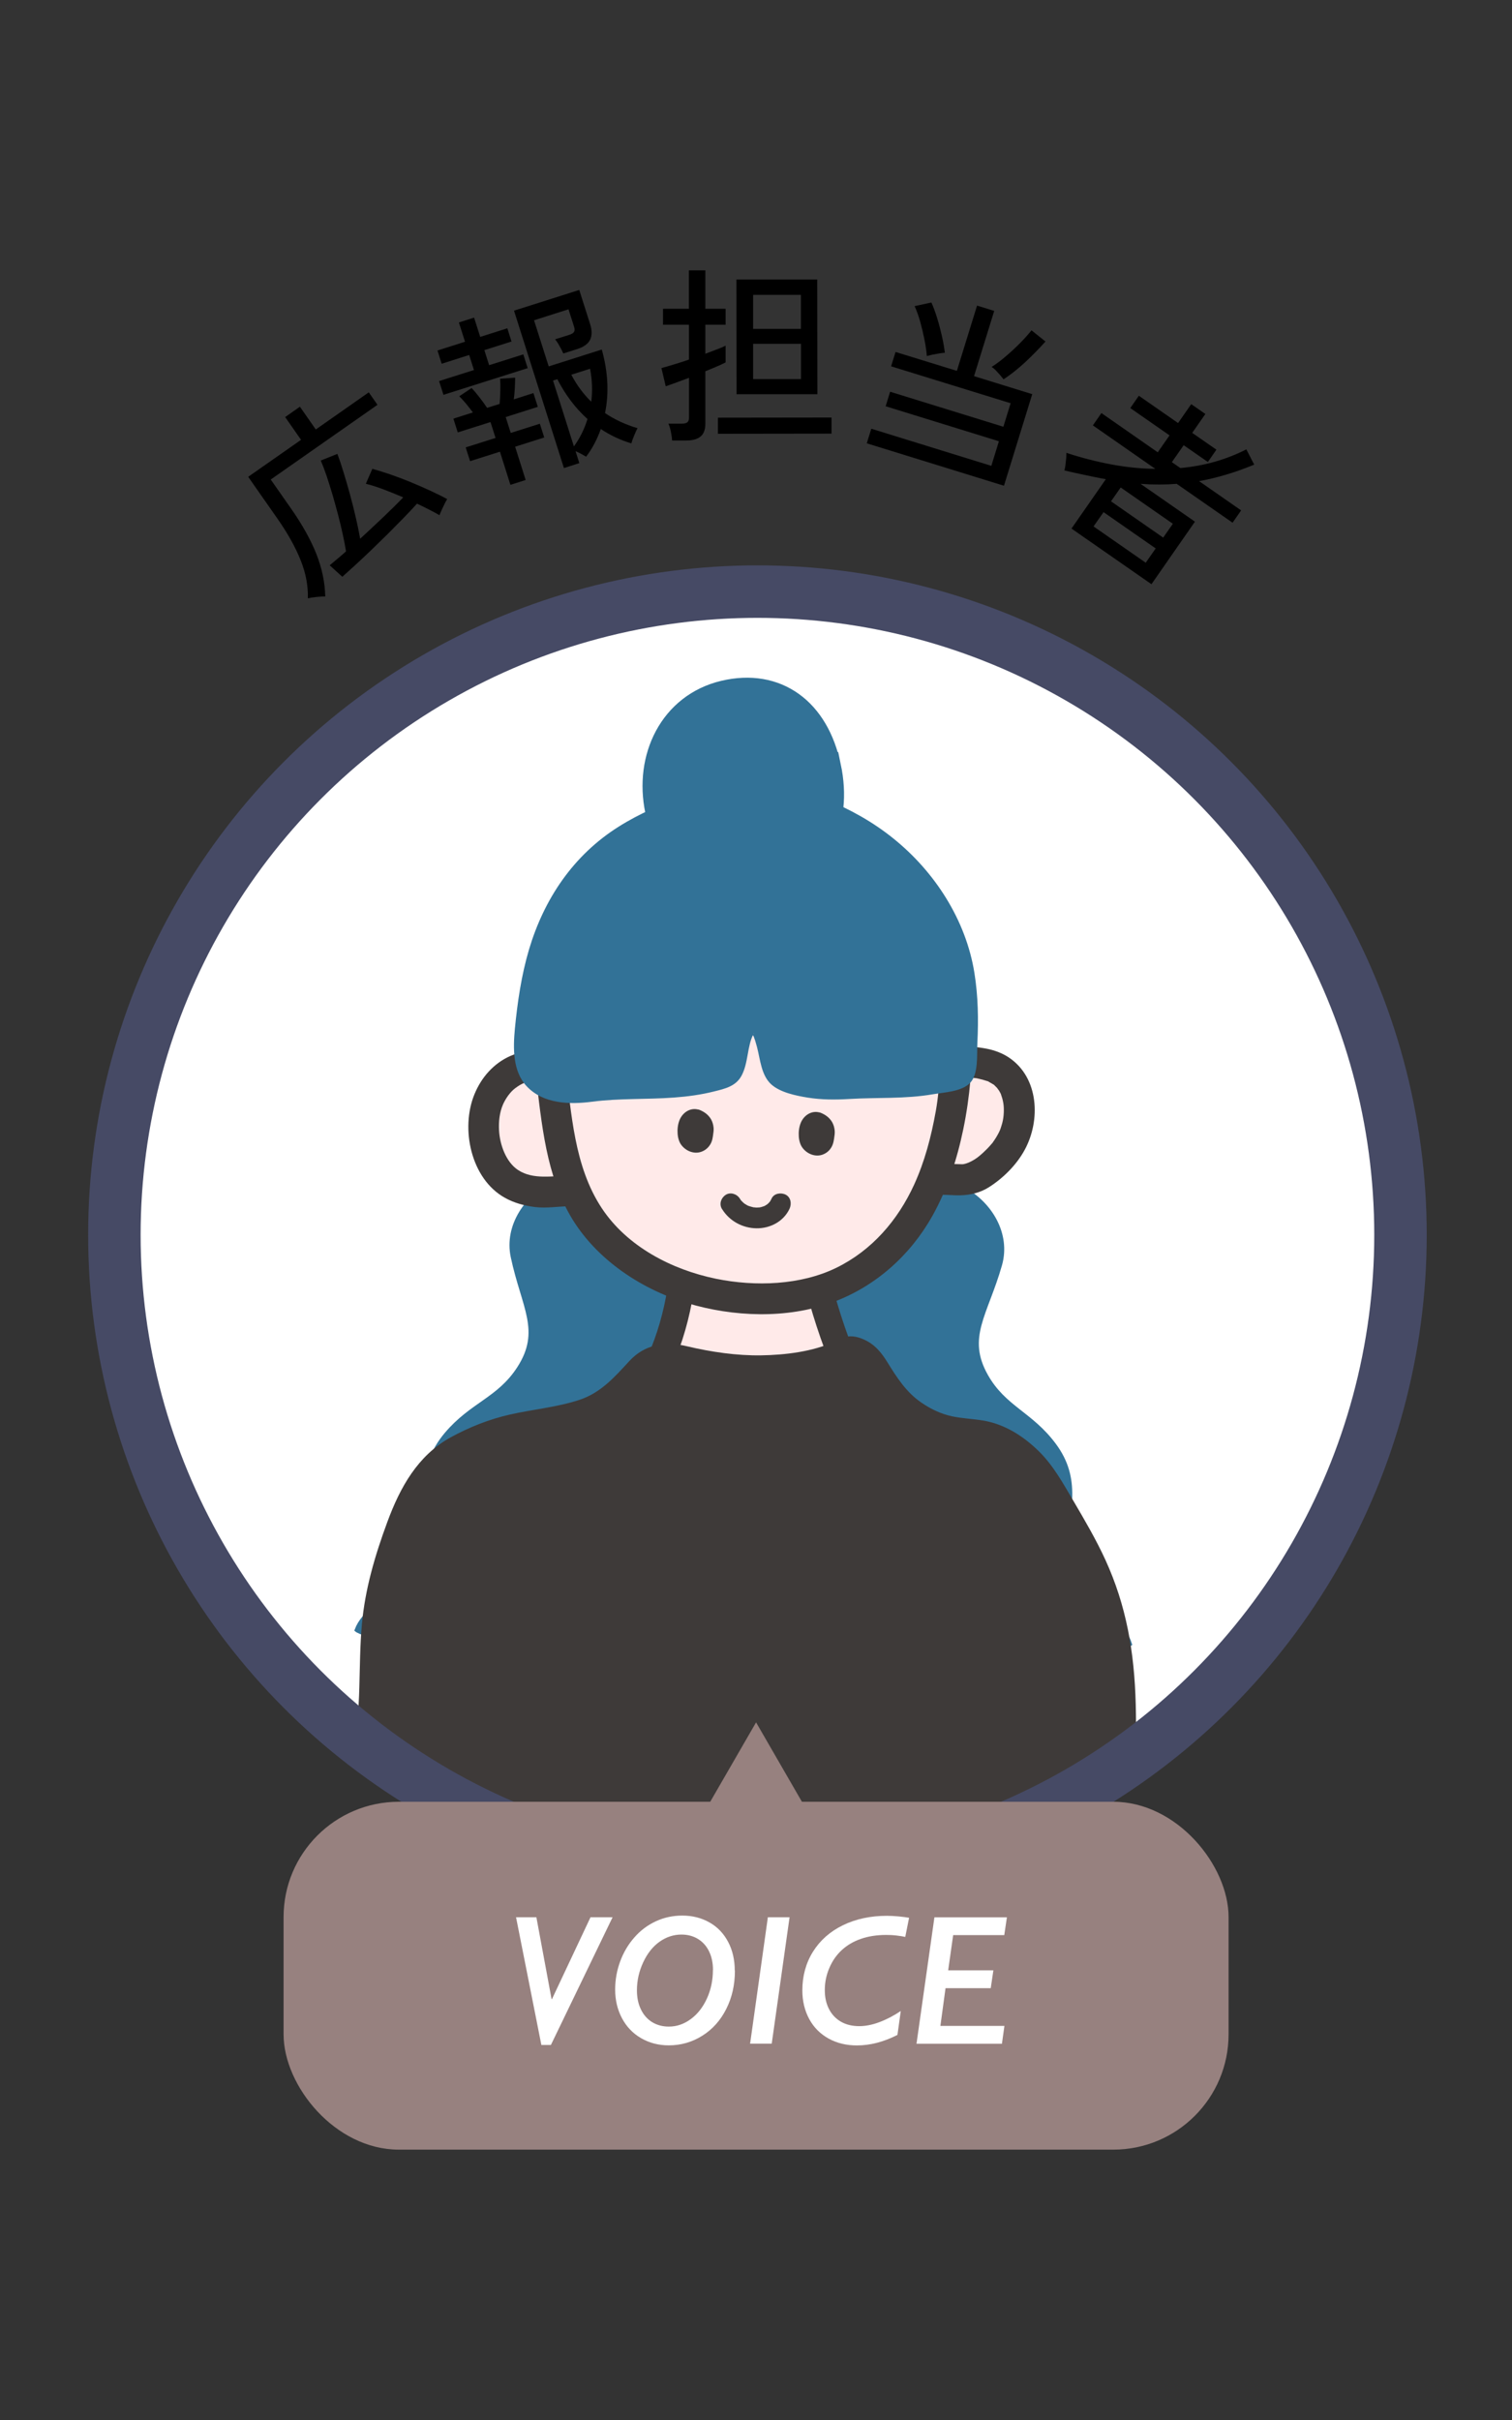 <?xml version="1.0" encoding="UTF-8"?>
<svg id="_レイヤー_1" data-name="レイヤー 1" xmlns="http://www.w3.org/2000/svg" xmlns:xlink="http://www.w3.org/1999/xlink" viewBox="0 0 200 320" width="200" height="320">
  <rect x="0" y="0" width="200" height="320" fill="#333333" stroke="none"/>
  <defs>
    <style>
      .cls-1, .cls-2 {
        fill: none;
      }

      .cls-3, .cls-4, .cls-5 {
        fill: #327297;
      }

      .cls-6 {
        fill: #ffeae9;
      }

      .cls-4 {
        stroke-width: .47px;
      }

      .cls-4, .cls-5 {
        stroke: #327297;
      }

      .cls-4, .cls-5, .cls-2 {
        stroke-miterlimit: 10;
      }

      .cls-7 {
        fill: #3e3a39;
      }

      .cls-8 {
        fill: #fff;
      }

      .cls-5 {
        stroke-width: 4.08px;
      }

      .cls-2 {
        stroke: #464a65;
        stroke-width: 6.94px;
      }

      .cls-9 {
        clip-path: url(#clippath);
      }

      .cls-10 {
        fill: #97817f;
      }
    </style>
    <clipPath id="clippath">
      <circle class="cls-1" cx="99.81" cy="163.28" r="85.06"/>
    </clipPath>
  </defs>
  <circle class="cls-8" cx="100.19" cy="163.29" r="85.06"/>
  <g>
    <path d="M43.03,78.87c-.31,0-.7.02-1.18.07s-.85.11-1.13.18c.05-1.63-.26-3.31-.95-5.03-.68-1.72-1.71-3.57-3.1-5.55l-3.84-5.49,6.99-4.89-2.1-3.01,1.95-1.37,2.1,3.01,7.01-4.91,1.15,1.65-14.12,9.88,2.69,3.84c1.49,2.13,2.6,4.13,3.35,6.01.74,1.88,1.13,3.75,1.17,5.59ZM58.13,68.12c-.4-.23-.85-.47-1.36-.73s-1.04-.53-1.61-.79c-.49.54-1.07,1.16-1.74,1.85-.67.69-1.38,1.41-2.13,2.16-.76.75-1.51,1.48-2.25,2.19-.74.71-1.45,1.37-2.1,1.97-.66.6-1.21,1.1-1.66,1.5l-1.67-1.52c.29-.25.62-.52.98-.82.36-.3.76-.64,1.18-1.02-.1-.63-.24-1.37-.42-2.2-.18-.83-.39-1.71-.63-2.63-.24-.92-.5-1.83-.76-2.74-.27-.9-.53-1.73-.79-2.5-.26-.76-.51-1.41-.74-1.94l2.2-.88c.26.69.53,1.5.82,2.45.29.95.58,1.94.86,2.97.28,1.04.54,2.06.77,3.07.23,1.01.42,1.92.56,2.73,1.03-.95,2.06-1.91,3.09-2.89,1.03-.98,1.9-1.84,2.61-2.58-.9-.38-1.77-.74-2.62-1.06-.85-.32-1.63-.57-2.33-.74l.86-1.97c.69.18,1.48.43,2.37.73.89.31,1.8.65,2.74,1.04.94.39,1.82.77,2.65,1.16.83.38,1.55.74,2.14,1.07-.1.15-.21.36-.35.64-.14.28-.27.56-.4.84s-.21.5-.27.66Z"/>
    <path d="M58.66,52.21l-.58-1.82,4.61-1.46-.63-1.99-3.64,1.16-.55-1.75,3.64-1.16-.81-2.55,2.01-.64.81,2.55,3.59-1.14.55,1.75-3.59,1.14.63,1.99,4.52-1.43.58,1.82-11.14,3.53ZM67.52,64.13l-1.39-4.4-3.95,1.25-.58-1.82,3.95-1.25-.67-2.1-4.33,1.37-.58-1.82,2.58-.82c-.28-.38-.58-.77-.92-1.18-.34-.4-.63-.72-.88-.96l1.63-1.09c.32.33.68.76,1.08,1.28.41.52.73.97.97,1.34l1.66-.52c.04-.52.08-1.1.09-1.76.02-.66,0-1.18-.03-1.57l1.99-.14c0,.4-.01.86-.04,1.38s-.08,1.02-.14,1.49l2.6-.83.58,1.82-4.25,1.35.67,2.1,3.85-1.22.58,1.82-3.85,1.22,1.39,4.4-2.01.64ZM74.59,61.88l-6.6-20.8,8.63-2.74,1.43,4.49c.28.87.27,1.57,0,2.11-.28.54-.84.94-1.67,1.21l-1.87.59c-.13-.31-.3-.65-.52-1.02-.21-.38-.4-.66-.57-.85l1.87-.59c.32-.1.53-.23.63-.38.11-.16.11-.38.02-.68l-.74-2.32-4.56,1.45,1.94,6.1,7.02-2.23c.83,2.95.97,5.75.43,8.4.64.44,1.33.82,2.06,1.16s1.48.61,2.24.84c-.11.19-.26.51-.44.95-.18.44-.31.79-.38,1.06-1.46-.44-2.8-1.07-4.04-1.9-.23.65-.5,1.27-.82,1.89-.32.61-.69,1.2-1.12,1.77-.15-.09-.36-.21-.63-.36-.27-.15-.53-.27-.77-.37l.5,1.58-2.03.65ZM75.92,59.02c.8-1.1,1.39-2.31,1.79-3.61-1.61-1.45-2.93-3.21-3.99-5.27l-.57.18,2.76,8.7ZM78.21,53.13c.18-1.46.12-2.92-.16-4.37l-2.48.79c.36.69.76,1.33,1.2,1.92.44.6.92,1.15,1.45,1.66Z"/>
    <path d="M88.91,58.26c-.02-.3-.08-.69-.17-1.17-.1-.48-.21-.83-.33-1.07h1.79c.33,0,.57-.06.72-.18.15-.12.22-.33.22-.65v-5.23c-.7.26-1.33.5-1.89.7-.56.2-.96.34-1.19.42l-.57-2.41c.38-.1.9-.25,1.56-.45.66-.2,1.35-.42,2.08-.67v-4.61s-3.43,0-3.43,0v-2.11s3.42,0,3.42,0v-5.08s2.18,0,2.18,0v5.08s2.68,0,2.68,0v2.11s-2.68,0-2.68,0v3.84c.6-.23,1.14-.44,1.62-.62.48-.18.83-.33,1.06-.45v2.21c-.21.12-.56.28-1.04.49-.48.21-1.02.43-1.64.68v6.92c0,.78-.2,1.34-.62,1.7-.42.36-1.07.54-1.95.54h-1.83ZM94.96,57.36v-2.13s15.03-.02,15.03-.02v2.13s-15.03.02-15.03.02ZM97.43,52.14l-.02-15.18h10.69s.02,15.17.02,15.17h-10.69ZM99.61,43.49h6.33s0-4.5,0-4.5h-6.32s0,4.5,0,4.5ZM99.62,50.13h6.33s0-4.67,0-4.67h-6.33s0,4.67,0,4.67Z"/>
    <path d="M114.65,58.63l.6-1.94,15.88,4.91,1-3.25-14.98-4.63.59-1.92,14.98,4.63.96-3.11-15.81-4.88.59-1.9,8.11,2.5,2.67-8.63,2.27.7-2.67,8.63,7.7,2.38-3.74,12.11-18.15-5.61ZM122.6,47.09c-.05-.62-.15-1.34-.31-2.15-.16-.81-.35-1.61-.57-2.4-.22-.79-.47-1.47-.74-2.06l2.22-.48c.28.62.53,1.32.77,2.09.24.77.44,1.56.62,2.35.18.79.31,1.53.39,2.21-.16,0-.39.03-.71.08-.32.05-.63.11-.95.17-.31.07-.56.13-.73.18ZM132.74,50.15c-.1-.13-.25-.31-.44-.54-.2-.23-.4-.44-.6-.65-.2-.21-.38-.35-.53-.44.6-.38,1.23-.85,1.88-1.41.65-.55,1.27-1.13,1.86-1.72.59-.6,1.1-1.17,1.53-1.71l1.85,1.48c-.85.95-1.76,1.87-2.72,2.77-.97.89-1.91,1.63-2.81,2.22Z"/>
    <path d="M141.74,69.88l4.53-6.51c-.87-.17-1.77-.34-2.68-.54-.91-.19-1.85-.4-2.8-.62.05-.16.1-.4.14-.7.04-.3.07-.61.1-.93.03-.31.03-.55.02-.7,2.02.66,4.01,1.17,5.99,1.54,1.97.36,3.9.56,5.78.58l-8.26-5.75,1.13-1.63,7.45,5.19,1.56-2.24-5.19-3.61,1.13-1.63,5.19,3.61,1.74-2.5,1.87,1.3-1.74,2.5,3.2,2.22-1.13,1.63-3.2-2.22-1.56,2.24,1.12.78c3.13-.28,6.04-1.1,8.73-2.47l1.04,2.02c-1.27.52-2.52.97-3.74,1.33-1.22.36-2.4.65-3.55.85l5.56,3.87-1.13,1.63-7.39-5.14c-1.56.12-3.15.12-4.78,0l7.19,5-5.75,8.27-10.57-7.35ZM144.65,69.61l6.9,4.8,1.32-1.89-6.9-4.8-1.32,1.89ZM146.96,66.29l6.9,4.8,1.28-1.83-6.9-4.8-1.28,1.83Z"/>
  </g>
  <g class="cls-9">
    <g>
      <path class="cls-4" d="M149.5,217.42c-1.49-4.92-9.96-5.52-9-11.68.94-6.01,2.33-10.18-1.05-14.71-3.09-4.14-6.6-4.89-8.98-9.1-2.88-5.1-.04-8.09,1.84-14.68,1.15-4.06-1.29-8.09-4.81-10.01-5.15-2.81-7.08-6.78-8.52-13.37-.53-2.42-.77-7.04-.23-10.81l.74-3.21-36.3-.46.57,4.13c.14,3.6-.39,7.68-1.03,9.89-1.9,6.52-4.1,10.4-9.44,12.99-3.65,1.77-6.37,5.69-5.5,9.79,1.41,6.66,4.04,9.77.82,14.74-2.66,4.1-6.22,4.7-9.6,8.7-3.69,4.38-2.59,8.6-2.07,14.64.53,6.19-7.97,6.43-9.8,11.28,1.23,1.11,28.87,8.73,47.49,11.97l6.49-.15c18.81-2.44,47.07-8.89,48.38-9.95Z"/>
      <g>
        <path class="cls-6" d="M93.59,161.84c-.17,3.66-4.45,11.96-5.12,15.24-.66,3.28-2.27,6.61-3.08,9.58,3.87,1.5,27.57,2.67,29.17-.38-1.02-5.3-6.86-19.26-8.17-24.44-3.25.88-10.68.09-12.8,0Z"/>
        <path class="cls-7" d="M88.78,165.81c-.37,6.27-1.91,12.3-5.33,17.62-1.22,1.91,1.81,3.67,3.03,1.77,3.75-5.84,5.41-12.52,5.81-19.39.13-2.26-3.38-2.25-3.51,0h0Z"/>
        <path class="cls-7" d="M104.93,162.94c1.51,8.4,4.03,16.71,8.11,24.24,1.08,1.99,4.11.22,3.03-1.77-3.93-7.26-6.3-15.3-7.75-23.4-.4-2.22-3.78-1.28-3.38.93h0Z"/>
      </g>
      <path class="cls-5" d="M109.22,101.49c1.52,7.25-1.5,13.13-8.18,15.01-6.68,1.88-12.25-2.63-13.68-9.41-1.42-6.78,1.8-13.49,8.52-15.08,6.73-1.59,11.82,2.23,13.33,9.48Z"/>
      <path class="cls-6" d="M88.4,169.77c-1.74-1.14-4.69-2.34-6.21-3.39-1.52-1.05-6.01-7.48-6.04-7.56-1.24-3.9-2.9-17.51-3.08-21.28,4.82-7.06,7.5-16.18,12.9-22.68,2.8-3.37,19.58-2.68,24.13-3.28,10.63-1.39,10.94,24.91,17.96,27.89-.02,2.23-1.85,7.95-1.87,8.12-.39,2.71-2.43,9.18-2.57,9.38-2.29,3.19-6.86,9.75-6.93,9.8-2.12,1.49-4.23,3-6.26,4.63"/>
      <g>
        <path class="cls-6" d="M75.06,141.55c-.62-.13-1.22-.41-1.86-.43-1.34-.05-2.66-.43-3.99,0-1.83.6-3.28,1.75-4.23,3.56s-1.15,3.74-.91,5.65c.26,2.05,1.03,3.72,2.29,5.15,1.12,1.27,2.54,1.74,4.09,2.06,1.69.35,3.34-.07,5.04-.05"/>
        <path class="cls-7" d="M75.6,139.6c-2.67-.65-5.48-1.12-8.09.03-2.22.98-3.84,2.84-4.75,5.06-1.87,4.53-.49,11.19,4.03,13.7,1.21.68,2.6,1.05,3.97,1.22,1.58.19,3.14-.1,4.73-.11,2.6-.02,2.61-4.07,0-4.05-2.39.02-4.95.59-6.97-.74-1.59-1.05-2.41-3.35-2.51-5.25-.06-1.16.06-2.35.53-3.43.38-.85.99-1.67,1.59-2.12.8-.61,1.58-.98,2.6-.97,1.31.01,2.52.25,3.78.56,2.53.62,3.61-3.28,1.08-3.9h0Z"/>
      </g>
      <g>
        <path class="cls-6" d="M127.31,140.89c.3-.12.63-.47.99-.45,3.46.17,5.98,1.6,6.45,5.27.52,4.07-1.69,7.16-4.76,9.34-2.17,1.54-3.97.67-6.29.9"/>
        <path class="cls-7" d="M128.35,142.67c.26-.14.5-.3.78-.42l-1.04.28c.28-.04.55,0,.84.02.25.03.27.03.06,0,.1.01.19.03.29.05.47.1.91.22,1.36.37.4.14-.23-.15.16.08.2.12.4.23.6.35.39.23-.16-.19.13.1.16.16.33.32.48.49-.29-.33.08.14.14.23.11.18.21.37.3.57-.16-.38.1.36.12.43.06.2.1.41.14.62.13.76.08,1.86-.13,2.64-.06.24-.15.48-.22.72-.09.23-.1.27-.03.11-.06.13-.12.26-.18.39-.22.45-.48.87-.77,1.28-.39.55.23-.25-.21.27-.19.22-.38.44-.59.65-.36.37-.74.72-1.14,1.04-.52.43-1.57,1.02-2.19,1.01-1.18-.01-2.36-.13-3.54-.03-1.11.09-2.05.88-2.05,2.05,0,1.04.94,2.15,2.05,2.05s2.2.06,3.31.04c1.33-.03,2.64-.35,3.77-1.06,1.91-1.21,3.67-2.96,4.75-4.95,2.13-3.91,1.88-9.54-2.07-12.2-.86-.58-1.9-.97-2.92-1.17-.64-.13-1.29-.21-1.94-.26-.9-.07-1.57.31-2.34.71-.98.51-1.28,1.89-.74,2.81.58,1,1.82,1.25,2.81.74h0Z"/>
      </g>
      <path class="cls-7" d="M70.69,140.77c.87,6.56,1.23,13.42,4.41,19.38s9.35,10.22,15.83,12.17c6.05,1.82,13.11,2.1,19.11-.08,5.69-2.07,10.32-6.18,13.28-11.44,1.99-3.54,3.28-7.52,4.1-11.49.44-2.13.75-4.3.94-6.47s.13-4.25.37-6.35c.12-1.09-1.02-2.02-2.02-2.02-1.2,0-1.9.93-2.02,2.02-.39,3.47-.28,6.93-.9,10.39s-1.47,6.69-2.87,9.76c-2.16,4.72-5.59,8.7-10.29,11s-10.71,2.52-15.93,1.45c-5.84-1.2-11.74-4.25-15.1-9.33-3.69-5.59-3.99-12.55-4.85-18.99-.14-1.08-.83-2.02-2.02-2.02-.98,0-2.17.93-2.02,2.02h0Z"/>
      <g>
        <path class="cls-3" d="M101.02,105.28c-2.96.61-4.96.03-8.06,1.12-6.36,2.24-12.86,5.05-17.01,10.99-4.35,6.23-5.58,13.64-6.1,21.28-.04.6.71,3.07,1.19,3.56,1.8,1.85,4.77,1.86,6.78,1.56,6.39-.96,11.66.24,17.96-1.9,1.62-.55.9-6.48,3.36-7.1,3.38-.84,2.81,6.51,4.38,7.25,5.17,2.46,9.56.81,14.83,1.1,2.66.15,5.47-.54,8.11-1.07.28-.06.59-.27.61-.58.86-9.78.55-17.11-5.9-24.91-5.42-6.56-12.09-9.48-20.11-11.36-.05-.01,0,.04-.04.05Z"/>
        <path class="cls-3" d="M100.5,103.39c-1.52.29-3.07.23-4.6.39-1.85.19-3.53.73-5.26,1.38-3.04,1.14-6.07,2.42-8.82,4.16-5.98,3.77-9.85,9.53-11.85,16.25-1.01,3.42-1.53,6.98-1.87,10.52-.23,2.48-.3,5.54,1.55,7.53,2.21,2.37,5.71,2.45,8.68,2.06,3.6-.47,7.22-.28,10.83-.55,1.78-.13,3.57-.37,5.31-.81,1.41-.35,2.83-.67,3.59-2.03.94-1.69.76-3.99,1.6-5.54.21-.38,0-.1-.06-.02.18-.27.2,0-.02-.03-.26-.04.49.12-.06-.02-.13-.03-.17-.03-.15-.1-.02.13.03,0,.14.16s.2.34.27.52c-.13-.3.12.37.11.34.09.29.17.58.25.88.42,1.62.56,3.73,1.89,4.92,1.2,1.07,3.28,1.49,4.82,1.74,1.82.29,3.64.29,5.48.18,3.68-.22,7.41.01,11.05-.62,1.51-.26,3.85-.34,4.96-1.53s.86-3.72.94-5.26c.16-3.1.1-6.19-.39-9.26-1.12-6.99-5.23-13.36-10.71-17.77-2.74-2.21-5.76-3.89-9.03-5.21-1.62-.65-3.27-1.19-4.95-1.65-1.39-.38-4.02-1.53-4.87.28-1.07,2.27,2.31,4.26,3.38,1.98l-.27.35-1.9.5c5.93,1.41,11.73,3.56,16.29,7.74s7.77,9.66,8.42,15.86c.18,1.68.22,3.38.19,5.07-.02.9-.06,1.79-.11,2.69-.05.85.05,1.98-.27,2.77l.5-.86-.23.2.86-.5c-1.06.41-2.3.54-3.42.75-1.25.23-2.51.4-3.78.39-2.38-.02-4.71.07-7.09.2-2.23.12-4.45.07-6.57-.7-.19-.07-.7-.35-.84-.35.06,0,.33.36.13.1.33.43-.04-.33.08.08-.16-.52-.31-1.03-.43-1.56-.57-2.44-1.28-6.01-4.4-6.2-3.47-.21-4.29,3.39-4.83,6.05-.11.54-.3,1.07-.42,1.61.06-.29.04-.07-.03,0,0,0,.25-.33.3-.3-.27-.15-1.35.36-1.69.44-2.31.56-4.66.69-7.03.75s-4.67.06-6.99.31c-1.84.2-3.83.67-5.62-.05-.37-.15-.73-.36-1.02-.63-.28-.26.04.19-.12-.18-.16-.35-.27-.73-.38-1.1-.05-.18-.1-.36-.15-.55,0-.03-.11-.74-.09-.34-.1-2.09.33-4.39.66-6.45.71-4.47,1.96-8.86,4.35-12.73,2.55-4.11,6.37-6.91,10.7-8.96,2.07-.98,4.23-1.86,6.42-2.54,2.46-.75,5.09-.49,7.6-.97s1.43-4.24-1.04-3.78Z"/>
      </g>
      <g>
        <path class="cls-7" d="M92.22,147.82c.48.18.86.56,1.02,1,.16.44.06.85.02,1.24-.07.67-.44,1.29-1.19,1.28-.41,0-.81-.24-1.05-.57-.51-.71-.37-2.79.72-3,.17-.03.35,0,.49.06Z"/>
        <path class="cls-7" d="M91.93,148.87l.05.02-.26-.11c.1.04.2.09.29.15.09.05.16.16-.05-.05.04.04.08.07.12.11.03.03.1.08.11.12l-.11-.14s.04.06.06.08c.06.09.1.18.14.27l-.11-.26c.05.12.08.24.09.37l-.04-.29c.02.23,0,.45-.03.68l.04-.29c-.03.19-.05.38-.07.57l.04-.29c-.02.17-.06.33-.13.49l.11-.26c-.03.06-.05.12-.09.18-.02.03-.04.06-.06.09-.08.14.17-.18.08-.1-.02.02-.04.04-.06.06-.12.13.07-.08.11-.07-.04,0-.15.09-.19.11l.26-.11c-.09.03-.17.06-.26.07l.29-.04c-.12.02-.24.01-.36,0l.29.04c-.11-.02-.21-.05-.31-.09l.26.11c-.08-.04-.16-.09-.24-.13.21.11.14.12.05.03-.03-.03-.06-.07-.09-.1-.08-.08.12.19.07.09-.01-.02-.02-.04-.04-.06-.03-.05-.05-.1-.07-.14l.11.26c-.07-.17-.11-.34-.13-.52l.04.29c-.04-.28-.03-.56,0-.84l-.04.29c.03-.23.09-.45.17-.66l-.11.26c.03-.07.06-.14.1-.21.02-.03.04-.07.07-.1.08-.13-.2.23-.09.11.05-.05.1-.09.14-.14-.24.25-.21.14-.12.1.04-.02.07-.04.11-.06l-.26.11c.08-.03.16-.05.25-.07l-.29.04c.07,0,.13,0,.19,0l-.29-.04c.08.01.16.03.24.06.54.19,1.22-.21,1.34-.76.14-.61-.18-1.14-.76-1.34-.94-.32-1.85.12-2.37.9-.35.53-.49,1.22-.5,1.84-.01.58.09,1.25.4,1.75.55.87,1.68,1.4,2.69,1.07.52-.17.95-.51,1.24-.99s.33-.94.4-1.46l-.04.29c.05-.34.11-.68.08-1.03-.04-.4-.14-.78-.34-1.13-.36-.61-.91-1-1.55-1.25-.25-.1-.62-.02-.84.11s-.44.39-.5.65c-.06.28-.05.59.11.84s.37.39.65.5Z"/>
      </g>
      <g>
        <path class="cls-7" d="M108.24,148.2c.48.18.86.56,1.02,1,.16.44.06.85.02,1.24-.07.67-.44,1.29-1.19,1.28-.41,0-.81-.24-1.05-.57-.51-.71-.37-2.79.72-3,.17-.03.35,0,.49.06Z"/>
        <path class="cls-7" d="M107.95,149.25l.05.02-.26-.11c.1.04.2.09.29.15.09.05.16.16-.05-.05.04.04.08.07.12.11.03.03.1.08.11.12l-.11-.14s.04.06.06.08c.06.09.1.18.14.27l-.11-.26c.05.12.08.24.09.37l-.04-.29c.02.23,0,.45-.03.68l.04-.29c-.03.19-.05.38-.07.57l.04-.29c-.02.17-.06.33-.13.49l.11-.26c-.03.06-.05.12-.09.18-.02.03-.04.06-.06.09-.08.14.17-.18.08-.1-.02.02-.04.04-.06.06-.12.13.07-.08.11-.07-.04,0-.15.09-.19.11l.26-.11c-.09.03-.17.06-.26.07l.29-.04c-.12.02-.24.01-.36,0l.29.04c-.11-.02-.21-.05-.31-.09l.26.11c-.08-.04-.16-.09-.24-.13.22.11.14.12.05.03-.03-.03-.06-.07-.09-.1-.08-.08.12.19.07.09-.01-.02-.02-.04-.04-.06-.03-.05-.05-.1-.07-.14l.11.26c-.07-.17-.11-.34-.13-.52l.04.29c-.04-.28-.03-.56,0-.84l-.04.29c.03-.23.09-.45.18-.66l-.11.26c.03-.07.06-.14.1-.21.02-.03.04-.07.07-.1.08-.13-.2.23-.09.11.05-.05.1-.09.14-.14-.24.25-.21.14-.12.1.04-.02.07-.04.11-.06l-.26.11c.08-.03.16-.05.25-.07l-.29.04c.07,0,.13,0,.19,0l-.29-.04c.08.01.16.03.24.06.54.19,1.22-.21,1.34-.76.14-.61-.18-1.14-.76-1.34-.94-.32-1.85.12-2.37.9-.35.53-.49,1.22-.5,1.84-.01.58.09,1.25.4,1.75.55.87,1.68,1.4,2.69,1.07.52-.17.95-.51,1.23-.99s.33-.94.4-1.46l-.04.29c.05-.34.11-.68.08-1.03-.04-.4-.14-.78-.34-1.13-.36-.61-.91-1-1.55-1.25-.25-.1-.62-.02-.84.11s-.44.39-.5.65c-.06.28-.05.59.11.84s.37.39.65.5Z"/>
      </g>
      <path class="cls-7" d="M95.52,159.89c.97,1.57,2.71,2.51,4.55,2.53s3.58-.92,4.36-2.57c.3-.65.2-1.5-.49-1.87-.61-.32-1.54-.2-1.87.49-.07.15-.15.3-.24.44-.03.04-.19.28-.05.07s-.05.05-.09.08c-.05.05-.1.1-.16.15-.09.08-.27.16.06-.03-.12.07-.23.16-.36.23-.06.03-.13.06-.19.1-.23.12.29-.1.07-.03-.15.05-.29.1-.44.14-.07.02-.14.03-.21.04-.32.07.3-.02.04,0-.15,0-.29.02-.43.02s-.29-.03-.44-.03c.41,0,.19.03.07,0-.07-.01-.14-.03-.22-.05-.16-.04-.31-.09-.46-.14-.28-.09.17.09.05.03-.08-.04-.16-.07-.23-.11-.13-.07-.26-.15-.38-.23s-.17-.2.04.04c-.05-.05-.12-.1-.17-.15-.11-.1-.22-.21-.32-.32-.03-.04-.07-.08-.1-.12.13.17.16.21.1.12-.04-.08-.1-.15-.15-.23-.38-.61-1.24-.9-1.87-.49s-.89,1.22-.49,1.87h0Z"/>
      <g>
        <path class="cls-7" d="M103.15,291.35c3.41.03,6.65.07,10.15-.09,5.62-.26,11.06-.6,16.73-1.98,3.83-.93,7.23-3.14,9.77-6.37.91-1.16,1.29-2.86,1.66-4.34,4.23-16.65,6.7-33.95,6.74-51.06.01-5.19-.5-10.49-1.77-14.91-1.67-5.8-4.67-10.42-7.31-14.96-1.9-3.26-3.31-4.76-6.01-6.53-3-1.97-6.25-1.09-9.37-2.34-3.25-1.31-5.41-3.29-7.29-6.21-1.08-1.68-1.6-3.27-3.7-3.81-.63-.17-1.01.33-1.61.55-6.99,2.6-13.89,2.42-21.09.62-2.29-.58-4.08-.1-5.62,1.8-1.99,2.46-4.64,4.61-7.62,5.47-4.91,1.42-9.09,1.29-13.82,3.48-3.46,1.6-5.45,2.68-7.81,6.71-2.08,3.56-4.76,12.57-5.16,16.43-.6,5.71-.21,8.61-.67,13.55-.81,8.88-3.03,17.5-3.02,26.49,0,5.46.22,11.09.4,16.6.16,4.83.67,9.7,3.66,13.56,2.25,2.91,6.07,3.74,9.27,4.23,14.51,2.26,28.87,2.99,43.48,3.11Z"/>
        <path class="cls-7" d="M103.15,293.4c6.89.06,13.8-.01,20.64-.91,3.22-.42,6.54-.9,9.55-2.15,2.6-1.09,4.96-2.71,6.88-4.77,1.06-1.14,1.91-2.31,2.45-3.78s.86-3.03,1.23-4.54c.84-3.44,1.61-6.9,2.3-10.37,1.34-6.82,2.37-13.7,3.07-20.62.69-6.92,1.14-13.92.96-20.88s-1.25-13.08-4.02-19.13c-1.23-2.68-2.72-5.22-4.21-7.76-1.36-2.3-2.65-4.68-4.57-6.57-2.04-2.01-4.54-3.61-7.39-4.08-1.37-.23-2.76-.27-4.12-.56-1.47-.32-2.82-.97-4.06-1.82-2-1.37-3.25-3.34-4.5-5.36-.67-1.08-1.46-2.1-2.6-2.73-.61-.34-1.32-.61-2.01-.66-.94-.07-1.5.3-2.31.67-2.94,1.36-6.57,1.79-9.77,1.84s-6.6-.44-9.84-1.21c-2.84-.67-5.54-.26-7.59,1.97-1.93,2.1-3.79,4.21-6.61,5.13-2.98.98-6.14,1.25-9.19,1.94-2.74.62-5.38,1.67-7.84,3.02-4.36,2.4-6.68,6.63-8.35,11.14s-2.96,8.93-3.38,13.56c-.25,2.8-.26,5.59-.34,8.4-.08,3.13-.4,6.24-.84,9.34-.96,6.77-2.29,13.53-2.4,20.39-.06,3.57.06,7.15.17,10.72.1,3.24.11,6.5.37,9.74.47,5.79,2.26,12.4,7.97,15.1,2.54,1.2,5.27,1.63,8.02,2.03,3.51.52,7.02.96,10.55,1.33,7.13.74,14.29,1.17,21.46,1.4,3.43.11,6.87.17,10.3.2,2.64.02,2.64-4.08,0-4.1-13.44-.12-26.92-.73-40.24-2.63-2.6-.37-5.41-.63-7.85-1.68s-3.83-2.91-4.76-5.24c-1.02-2.56-1.33-5.33-1.46-8.05-.16-3.35-.24-6.7-.32-10.05-.17-6.6-.08-13.05.87-19.59.89-6.16,2.07-12.3,2.25-18.54.14-4.82.12-9.18,1.26-13.7,1.03-4.1,2.22-8.51,4.5-12.12,2.61-4.12,7.36-5.94,11.97-6.88,2.85-.58,5.8-.87,8.55-1.83s5-2.58,6.92-4.62c.79-.83,1.45-2.04,2.56-2.48s2.43.09,3.52.33c3.05.68,6.18,1.09,9.3,1.09s6.54-.47,9.65-1.42c.78-.24,1.57-.48,2.31-.82.14-.07.53-.33.64-.34-.6.05-.07.14,0,.25.2.27.53.49.74.78.34.49.62,1.03.93,1.54,1.38,2.23,3.12,4.21,5.29,5.7,2.33,1.6,4.87,2.3,7.65,2.61,1.3.15,2.64.26,3.85.82,1.1.51,2.14,1.34,3.02,2.17,1.74,1.64,2.85,3.75,4.05,5.79,2.98,5.05,5.71,10.09,6.85,15.9,1.24,6.28,1.04,12.79.75,19.15-.6,13.25-2.59,26.42-5.67,39.32-.61,2.54-.91,5.61-2.71,7.62s-3.86,3.51-6.29,4.39c-2.83,1.03-5.96,1.47-8.94,1.81-3.32.38-6.67.56-10.01.68-3.07.11-6.13.08-9.2.05-2.64-.02-2.64,4.08,0,4.1Z"/>
      </g>
    </g>
  </g>
  <circle class="cls-2" cx="100.19" cy="163.29" r="85.06"/>
  <g>
    <rect class="cls-10" x="37.51" y="238.25" width="125" height="46" rx="15.25" ry="15.25"/>
    <polygon class="cls-10" points="100.01 227.75 90.48 244.25 109.54 244.25 100.01 227.75"/>
    <g>
      <path class="cls-8" d="M81.03,253.52l-8.16,16.89h-1.26l-3.35-16.89h2.69l2.01,10.83h.05l5.1-10.83h2.92Z"/>
      <path class="cls-8" d="M97.21,260.58c0,1.87-.38,3.55-1.14,5.06s-1.81,2.69-3.16,3.54c-1.35.85-2.83,1.28-4.45,1.28-1.35,0-2.57-.32-3.66-.95-1.09-.63-1.93-1.51-2.53-2.64s-.9-2.39-.9-3.79c0-1.28.22-2.51.66-3.71.44-1.2,1.07-2.26,1.88-3.18.81-.93,1.77-1.64,2.85-2.14s2.25-.75,3.49-.75c1.35,0,2.55.31,3.62.92s1.88,1.48,2.46,2.59.86,2.37.86,3.76ZM94.31,260.49c0-.92-.17-1.73-.51-2.44s-.83-1.26-1.46-1.65c-.63-.39-1.37-.59-2.2-.59-1.04,0-2.01.32-2.9.95-.89.63-1.61,1.54-2.16,2.72s-.83,2.41-.83,3.7c0,.96.17,1.8.53,2.53.35.73.85,1.29,1.48,1.68.64.39,1.38.59,2.21.59,1.04,0,2-.33,2.9-.99.9-.66,1.61-1.57,2.14-2.73s.79-2.42.79-3.76Z"/>
      <path class="cls-8" d="M104.44,253.52l-2.36,16.72h-2.86l2.35-16.72h2.87Z"/>
      <path class="cls-8" d="M119.73,256.12c-.24-.06-.61-.12-1.11-.18-.5-.06-.96-.08-1.39-.08-1.24,0-2.35.17-3.33.51-.99.34-1.83.83-2.54,1.48s-1.26,1.44-1.66,2.38c-.4.93-.6,1.9-.6,2.91s.19,1.8.56,2.53c.38.73.91,1.28,1.59,1.67s1.49.58,2.41.58c.82,0,1.7-.17,2.64-.52.94-.35,1.89-.84,2.85-1.48l-.44,3.16c-1.83.93-3.61,1.39-5.36,1.39-1.4,0-2.65-.3-3.75-.91-1.1-.61-1.96-1.47-2.56-2.58s-.91-2.38-.91-3.78c0-1.91.47-3.63,1.41-5.13s2.26-2.67,3.97-3.5c1.71-.83,3.65-1.24,5.82-1.24.43,0,.94.03,1.54.08.59.06,1.06.12,1.38.18l-.51,2.55Z"/>
      <path class="cls-8" d="M133.19,253.52l-.35,2.36h-6.76l-.66,4.66h5.98l-.35,2.36h-5.98l-.68,4.99h8.47l-.33,2.36h-11.3l2.37-16.72h9.59Z"/>
    </g>
  </g>
</svg>